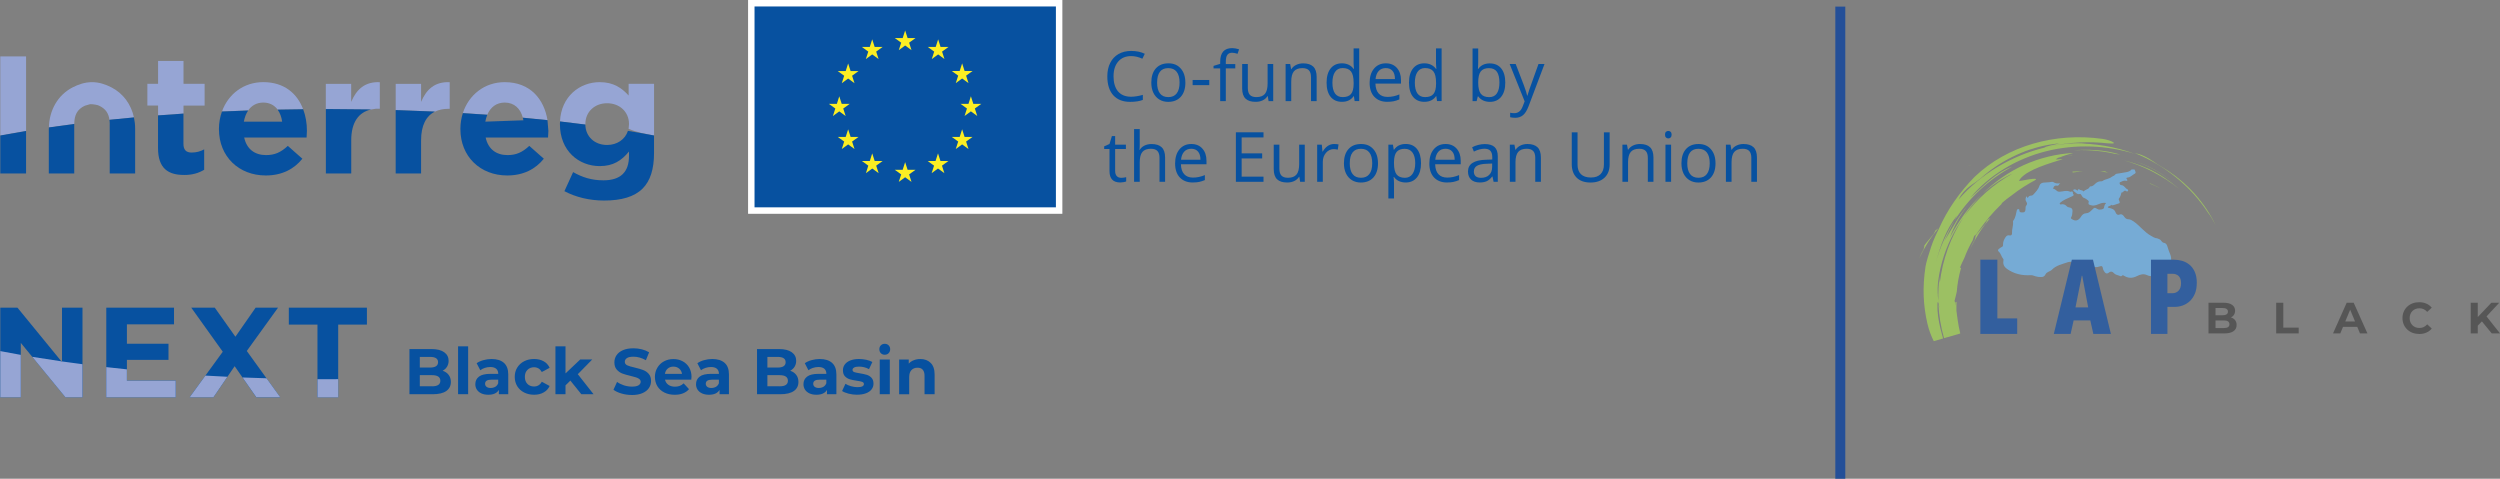 <svg viewBox="0 0 824.65 157.91" xmlns="http://www.w3.org/2000/svg" xmlns:xlink="http://www.w3.org/1999/xlink"><rect x="0" y="0" width="824.65" height="157.91" fill="#808080" stroke="none"/><clipPath id="a"><path d="m.01 101.4h121.17v29.73h-121.17z"/></clipPath><clipPath id="b"><path d="m104.72 107.07h-9.45v-5.58h25.76v5.58h-9.47v23.98h-6.84zm-20.18 23.98-7.14-10.26-7.01 10.26h-7.85l10.94-15.03-10.39-14.53h7.76l6.8 9.58 6.67-9.58h7.39l-10.3 14.28 11.03 15.29h-7.9zm-26.59-5.49v5.49h-22.89v-29.56h22.34v5.49h-15.54v6.41h13.72v5.32h-13.72v6.84h16.09zm-30.74-24.07v29.56h-5.61l-14.74-17.95v17.95h-6.76v-29.56h5.66l14.69 17.95v-17.95z"/></clipPath><clipPath id="c"><path d="m35.05 121.06h22.9v10.08h-22.9z"/></clipPath><clipPath id="d"><path d="m41.85 121.83-6.8-.74v9.95h22.9v-5.48h-16.1z"/></clipPath><clipPath id="e"><path d="m.01 115.76h7.01v15.38h-7.01z"/></clipPath><clipPath id="f"><path d="m.1 115.82v15.23h6.76v-13.99c-2.29-.4-4.54-.81-6.76-1.25h0z"/></clipPath><clipPath id="g"><path d="m10.61 117.7h16.75v13.44h-16.75z"/></clipPath><clipPath id="h"><path d="m20.45 119.22v.21l-.2-.24-9.62-1.49 10.95 13.34h5.62v-10.9c-2.29-.3-4.53-.6-6.76-.92z"/></clipPath><clipPath id="i"><path d="m104.6 125h7.01v6.14h-7.01z"/></clipPath><clipPath id="j"><path d="m108.31 125.08h-3.59s0 5.98 0 5.98h6.84v-5.99c-1.08 0-2.17.01-3.25.01z"/></clipPath><clipPath id="k"><path d="m62.39 123.79h12.65v7.35h-12.65z"/></clipPath><clipPath id="l"><path d="m67.75 123.9-5.21 7.15h7.85l4.62-6.77c-2.44-.11-4.87-.24-7.27-.39z"/></clipPath><clipPath id="m"><path d="m79.99 124.47h12.48v6.66h-12.48z"/></clipPath><clipPath id="n"><path d="m80 124.51 4.56 6.54h7.89l-4.53-6.27c-2.65-.07-5.31-.17-7.92-.27z"/></clipPath><clipPath id="o"><path d="m152.66 26.94h27.97v12.78h-27.97z"/></clipPath><clipPath id="p"><path d="m166.49 33.83c3.11 0 5.18 1.96 5.97 4.98l8.13.81c-1.12-6.88-5.65-12.52-14.1-12.52-6.76 0-11.89 4.28-13.81 10.2l8.06.54c1.05-2.48 3.02-4.01 5.75-4.01z"/></clipPath><clipPath id="q"><path d="m151.69 37.31h29.42v20.74h-29.42z"/></clipPath><clipPath id="r"><path d="m151.87 42.6c0 9.04 6.56 15.28 15.44 15.28 5.35 0 9.32-2.1 12.08-5.52l-4.8-4.24c-2.31 2.16-4.36 3.04-7.17 3.04-3.75 0-6.4-1.99-7.22-5.79h20.58c.06-.77.11-1.55.11-2.2l-.3-3.53c-2.67-.28-5.38-.55-8.13-.81l.2.85-12.57.45c.14-.82.37-1.57.65-2.27l-8.06-.54c-.52 1.62-.81 3.36-.81 5.18z"/></clipPath><clipPath id="s"><path d="m0 18.5h8.68v26.29h-8.68z"/></clipPath><clipPath id="t"><path d="m8.6 18.61h-8.5v26.1c2.75-.52 5.59-1.02 8.5-1.5v-24.59z"/></clipPath><clipPath id="u"><path d="m48.47 19.95h19.05v18.14h-19.05z"/></clipPath><clipPath id="v"><path d="m60.53 34.83h6.96v-7.18h-6.96v-7.55h-8.39v7.55h-3.53v7.17h3.53v3.25c2.77-.21 5.56-.41 8.39-.6z"/></clipPath><clipPath id="w"><path d="m73.14 26.94h26.94v9.89h-26.94z"/></clipPath><clipPath id="x"><path d="m86.84 33.83c2.06 0 3.66.86 4.74 2.32l8.41-.13c-1.94-5.15-6.23-8.93-13.15-8.93-6.54 0-11.59 4.03-13.62 9.68l8.64-.34c1.14-1.63 2.82-2.6 4.98-2.6z"/></clipPath><clipPath id="y"><path d="m107.46 26.94h17.94v9.41h-17.94z"/></clipPath><clipPath id="z"><path d="m122.41 36.12 1.56-.25h1.31v-8.76c-4.97-.21-7.72 2.42-9.44 6.51v-5.96h-8.37v8.33h.45l14.49.14z"/></clipPath><clipPath id="A"><path d="m130.47 26.94h17.89v9.89h-17.89z"/></clipPath><clipPath id="B"><path d="m147.9 35.88h.44v-8.77c-4.97-.21-7.72 2.42-9.44 6.51v-5.96h-8.37v8.67c4.36.13 8.67.3 12.94.5 1.26-.62 2.74-.94 4.43-.94z"/></clipPath><clipPath id="C"><path d="m184.49 26.94h31.35v17.85h-31.35z"/></clipPath><clipPath id="D"><path d="m193.09 41v-.11c0-4.03 3.09-6.84 7.17-6.84s7.22 2.81 7.22 6.84v.11l-.13 1.5c2.72 1.16 5.59 1.67 8.4 2.2v-17.06h-8.39v3.87c-2.26-2.48-4.97-4.41-9.54-4.41-6.57 0-12.71 4.67-13.1 12.97l8.36 1.02v-.1z"/></clipPath><clipPath id="E"><path d="m15.92 26.94h28.46v15.19h-28.46z"/></clipPath><clipPath id="F"><path d="m27.95 34.88 1.79-.52c1.21 0 2.44.25 2.99.52 2.13 1.01 3.1 2.52 3.38 4.65l8.08-.79c-.94-4.3-3.52-7.93-7.49-9.95-1.83-.92-3.95-1.69-6.34-1.69s-4.51.76-6.34 1.69c-4.95 2.52-7.75 7.53-7.89 13.24l8.37-1.15c.01-2.87.91-4.78 3.46-6z"/></clipPath><clipPath id="G"><path d="m0 43.1h8.68v14.23h-8.68z"/></clipPath><clipPath id="H"><path d="m8.6 57.22v-14.02c-2.9.48-5.73.98-8.5 1.5v12.52z"/></clipPath><clipPath id="I"><path d="m52.09 37.36h15.44v20.45h-15.44z"/></clipPath><clipPath id="J"><path d="m60.74 57.72c2.81 0 4.85-.67 6.61-1.72v-6.73c-1.22.67-2.6 1.05-4.14 1.05-1.87 0-2.7-.94-2.7-2.87v-9.98c-2.82.19-5.62.38-8.39.6v10.76c0 6.84 3.48 8.88 8.6 8.88h.01z"/></clipPath><clipPath id="K"><path d="m72.11 35.9h29.18v22.15h-29.18z"/></clipPath><clipPath id="L"><path d="m72.22 42.6c0 9.04 6.56 15.28 15.44 15.28 5.35 0 9.32-2.1 12.08-5.52l-4.8-4.24c-2.31 2.16-4.36 3.04-7.17 3.04-3.75 0-6.4-1.99-7.22-5.79h20.58c.06-.77.11-1.55.11-2.2 0-2.5-.41-4.94-1.24-7.12l-8.42.13c.77 1.05 1.28 2.4 1.49 3.96h-12.63c.25-1.43.74-2.7 1.42-3.69l-8.64.34c-.64 1.77-1 3.71-1 5.72v.1z"/></clipPath><clipPath id="M"><path d="m107.46 35.9h15.05v21.43h-15.05z"/></clipPath><clipPath id="N"><path d="m115.86 57.22v-10.93c0-5.97 2.45-9.28 6.57-10.18l-14.49-.14h-.45v21.24h8.37z"/></clipPath><clipPath id="O"><path d="m130.47 36.11h13.02v21.22h-13.02z"/></clipPath><clipPath id="P"><path d="m138.9 57.22v-10.93c0-4.92 1.66-8.04 4.56-9.48l-12.94-.5v20.9h8.39z"/></clipPath><clipPath id="Q"><path d="m184.49 39.97h31.35v26.29h-31.35z"/></clipPath><clipPath id="R"><path d="m184.7 41c0 8.77 6.23 13.79 13.13 13.79 4.47 0 7.17-1.82 9.65-4.8v1.43c0 5.29-2.7 8.06-8.44 8.06-3.92 0-6.95-.99-9.99-2.71l-2.87 6.29c3.75 1.99 8.27 3.09 13.07 3.09 5.73 0 9.99-1.22 12.74-3.97 2.48-2.48 3.75-6.34 3.75-11.64v-5.85c-2.8-.54-5.68-1.04-8.61-1.52-.91 2.82-3.59 4.65-6.88 4.65-4.05 0-7.11-2.71-7.17-6.74l-8.34-1.02c-.01.27-.04.54-.04.81v.11z"/></clipPath><clipPath id="S"><path d="m35.93 38.52h8.68v18.81h-8.68z"/></clipPath><clipPath id="T"><path d="m36.19 40.96v16.25h8.39v-14.73c0-1.29-.14-2.54-.4-3.75l-8.08.79c.06.46.1.92.1 1.42h-.01z"/></clipPath><clipPath id="U"><path d="m15.92 40.69h8.68v16.64h-8.68z"/></clipPath><clipPath id="V"><path d="m16.1 42.59v14.62h8.39v-16.32l-8.37 1.15c0 .16-.01.3-.01.45v.1z"/></clipPath><clipPath id="W"><path d="m247.82 1.07h101.54v68.4h-101.54z"/></clipPath><clipPath id="X"><path d="m246.76 0h103.67v2.13h-103.67zm101.54 2.13h2.13v66.27h-2.13zm-101.54 0h2.13v66.27h-2.13zm0 66.27h103.67v2.13h-103.67z"/></clipPath><clipPath id="Y"><path d="m313.79 20.7h7.28v6.95h-7.28z"/></clipPath><clipPath id="Z"><path d="m316.56 23.42.81-2.52.81 2.52h2.63l-2.13 1.53.79 2.47-2.1-1.53-2.1 1.53.8-2.47-2.13-1.53z"/></clipPath><clipPath id="aa"><path d="m294.93 9.78h7.28v6.95h-7.28z"/></clipPath><clipPath id="ab"><path d="m297.76 12.56.81-2.51.81 2.5h2.62l-2.12 1.53.79 2.47-2.1-1.54-2.1 1.54.8-2.47-2.13-1.53z"/></clipPath><clipPath id="ac"><path d="m273.42 31.62h6.95v6.95h-6.95z"/></clipPath><clipPath id="ad"><path d="m273.43 34.27h2.62l.79-2.51.81 2.51h2.63l-2.13 1.53.8 2.48-2.11-1.54-2.1 1.54.8-2.48z"/></clipPath><clipPath id="ae"><path d="m276.16 42.54h7.18v6.62h-7.18z"/></clipPath><clipPath id="af"><path d="m281.87 49.16-2.1-1.53-2.1 1.53.79-2.47-2.13-1.53h2.63l.81-2.51.81 2.51h2.62l-2.13 1.53z"/></clipPath><clipPath id="ag"><path d="m276.16 20.7h7.18v6.95h-7.18z"/></clipPath><clipPath id="ah"><path d="m281.07 24.98.8 2.47-2.1-1.54-2.1 1.54.79-2.47-2.13-1.54h2.63l.81-2.51.81 2.51h2.62z"/></clipPath><clipPath id="ai"><path d="m284.2 12.76h7.09v6.95h-7.09z"/></clipPath><clipPath id="aj"><path d="m286.9 15.48.81-2.51.81 2.51h2.63l-2.13 1.54.79 2.46-2.1-1.53-2.1 1.53.8-2.46-2.13-1.54z"/></clipPath><clipPath id="ak"><path d="m284.2 50.51h7.09v6.93h-7.09z"/></clipPath><clipPath id="al"><path d="m289.83 57.12-2.1-1.53-2.1 1.53.79-2.48-2.13-1.54h2.63l.79-2.51.81 2.51h2.63l-2.13 1.54z"/></clipPath><clipPath id="am"><path d="m294.93 53.46h7.28v6.54h-7.28z"/></clipPath><clipPath id="an"><path d="m300.67 60-2.1-1.53-2.1 1.53.8-2.47-2.13-1.53h2.62l.81-2.51.81 2.51h2.62l-2.12 1.53z"/></clipPath><clipPath id="ao"><path d="m305.85 50.51h7.28v6.93h-7.28z"/></clipPath><clipPath id="ap"><path d="m311.51 57.12-2.1-1.53-2.1 1.53.8-2.48-2.13-1.54h2.62l.81-2.51.81 2.51h2.63l-2.13 1.54z"/></clipPath><clipPath id="aq"><path d="m305.85 12.76h7.28v6.95h-7.28z"/></clipPath><clipPath id="ar"><path d="m310.75 17.02.79 2.46-2.08-1.53-2.1 1.53.79-2.46-2.13-1.54h2.63l.81-2.51.79 2.51h2.63z"/></clipPath><clipPath id="as"><path d="m313.79 42.54h7.28v6.62h-7.28z"/></clipPath><clipPath id="at"><path d="m319.47 49.16-2.1-1.53-2.1 1.53.8-2.47-2.13-1.53h2.62l.81-2.51.81 2.51h2.63l-2.13 1.53z"/></clipPath><clipPath id="au"><path d="m316.77 31.62h6.95v6.95h-6.95z"/></clipPath><clipPath id="av"><path d="m322.36 38.26-2.1-1.53-2.09 1.53.79-2.47-2.12-1.53h2.62l.8-2.51.8 2.51h2.63l-2.13 1.53z"/></clipPath><clipPath id="aw"><path d="m632.55 75.34h7.3v10.22h-7.3z"/></clipPath><clipPath id="ax"><path d="m613.12 51.34h90.37v49.3h-90.37z" transform="matrix(.959 -.283 .283 .959 5.4 189.35)"/></clipPath><clipPath id="ay"><path d="m619.86 49.81h94.21v97.5h-94.21z" transform="matrix(.959 -.283 .283 .959 -.63 192.72)"/></clipPath><clipPath id="az"><path d="m648.62 54.16h2.19v1.46h-2.19z"/></clipPath><clipPath id="aA"><path d="m613.12 51.34h90.37v49.3h-90.37z" transform="matrix(.959 -.283 .283 .959 5.4 189.35)"/></clipPath><clipPath id="aB"><path d="m619.86 49.81h94.21v97.5h-94.21z" transform="matrix(.959 -.283 .283 .959 -.63 192.72)"/></clipPath><path d="m703.12 55.91h.97c.22.46.62 1.12.1 1.37-.81.39-1.39 1.21-2.37 1.29-.32.03-.62.16-.24.56.37.39.05.57-.27.5-.63-.14-1.14.08-1.67.35-.21.1-.51.09-.47.43.04.31.2.65.51.65 1.01.02 1.31 1.06 2.09 1.39.2.08.3.33.15.55-.13.18-.36.2-.51.08-.77-.66-1.02.58-1.65.43-.1.78-.41 1.48-.88 2.11-.05.06.05.25.09.37.41 1.09.38.98-.72 1.32-.9.28-1.7.76-2.07-.02.66.64-.78.58-.91 1.06.12.2.28.21.44.24.96.17 1.79.47 2.16 1.53.16.46.64.91 1.13.7 1.01-.43 1.4.27 1.85.86.33.42.7.64 1.22.65.64.01 1.15.32 1.68.68 2.04 1.38 3.47 3.47 5.67 4.71.7.4 1.31.84 2.13.9.25.02.44.22.66.27.71.17.79 1.09 1.54 1.2.71.1 1.01.59 1.2 1.24.24.82.53 1.63.86 2.42.75 1.77.35 3.29-1.14 4.53-.83.69-1.83 1.09-2.68 1.76-1.09.87-2.37 1.39-3.73.73-1.23-.6-2.38-.2-3.38.31-1.58.8-2.99.72-4.41-.22-.17-.11-.29-.11-.42.02-.16.15-.37.33-.57.23-.7-.36-1.56-.34-2.14-.98-.51-.57-1.09-.74-1.76-.17-.47.4-.96.31-1.32-.19-.25-.34-.49-.68-.57-1.14-.14-.87-.39-.99-1.2-.71-1.52.53-2.53.02-2.99-1.55-.13-.45-.32-.54-.67-.25-.25.21-.51.39-.85.41-1.45.1-2.88-.06-4.32-.15-.57-.04-1.11-.06-1.65.14-1.8.63-3.73.99-5.15 2.44-.63.64-1.73.67-2.16 1.59-.28.62-.78.84-1.43.84-.62 0-1.22-.06-1.82-.24-.5-.15-.99-.41-1.55-.38-2.88.17-5.58-.4-7.95-2.13-.84-.61-1.3-1.48-1.1-2.59.04-.2.06-.49-.05-.62-.62-.74-.75-1.77-1.49-2.43-.33-.3-.33-.6.02-.87.27-.21.54-.47.86-.59.4-.15.56-.39.54-.78-.05-.93.28-1.71.79-2.47.32-.49.66-.76 1.24-.65.76.15.97-.23.93-.9-.06-1.23.5-2.41.32-3.66-.01-.1.03-.22.1-.3.76-.99.86-2.2 1.15-3.35.07-.27.21-.44.48-.46.22-.02.37.12.37.34 0 .9.66.74 1.21.74.66 0 .75-.49.82-.99.06-.42-.09-.88.23-1.24.37-.41.34-.82.05-1.24-.42-.61-.3-1.19 0-1.78.36 0 .15.49.48.46.43-.66.43-.66 1.25-.76.2-.02.37-.1.49-.24.82-.89 1.71-1.76 2.07-2.93.24-.77.72-1.01 1.39-1.09.61-.07 1.22-.09 1.84-.13.47-.03 1.09-.26 1.39-.04.73.53 1.46.46 2.29.38-.43.19-.52.89-.95.8-.72-.15-1.12.02-1.34.7-.02.06-.08.11-.17.23.56.13.95.44 1.34.78.25.22.56.3.9.28 1.17-.06 2.34-.58 3.5.03.05.03.15-.03.23-.05.94-.35.44.67.83.92.28.17-.11.45-.34.56-.8.38-1.6.75-2.41 1.1-.58.25-1.06.62-1.55 1-.15.11-.3.25-.2.47.08.18.26.19.42.15.81-.22 1.4.12 1.94.68.17.18.38.26.64.29.83.11 1.26.51 1.17 1.32-.07.64-.04 1.35-.41 1.92-.23.35-.07.45.18.62 1.15.82 2.21.58 3.03-.76.4-.65.92-1.12 1.65-1.14.88-.02 1.39-.53 1.94-1.08.88-.89.89-.88 1.96-.27.59.34 1.97.06 2.05-.47.09-.58.21-1.11.72-1.57-.76-.14-1.31-.05-1.96.18-.89.31-1.79.85-2.82.61-.6-.14-1.31-.17-.99-1.13.09-.26-.11-.46-.32-.6-.39-.28-.77-.59-1.24-.73-.26-.08-.38-.24-.55-.45-.24-.3-.47-.94-.75-.86-.96.28-1.37-.47-1.98-.85-.16-.1-.31-.25-.22-.46.1-.25.34-.21.56-.2.23.02.41.12.56.28.09.1.27.23.32.06.23-.73.56-.25.9-.13.37.14.82.11 1.07.51.43-.71 1.43-.62 1.85-1.34.09-.16.2-.38.4-.37.74.03 1.15-.5 1.62-.93.52-.46 1.1-.77 1.81-.74.19 0 .38 0 .54-.11.89-.66 2.08-.61 2.97-1.33.38-.3.96-.37 1.28-.86.07-.11.27-.18.42-.2 1.06-.14 2.11-.34 3.16-.52.74-.13 1.32-.35 1.78-.93z" fill="#76abd5"/><path d="m683.79 49.59c-.33.02-.67.04-1 .07.33-.03.67-.05 1-.07z" fill="#010101"/><path d="m666.48 50.6c.6-.26 1.21-.5 1.82-.74-.08.03-.16.06-.24.09-.52.22-1.05.43-1.58.66z" fill="#010101"/><path d="m672.64 48.39c-.6.17-1.21.35-1.8.55.6-.19 1.2-.38 1.8-.55z" fill="#010101"/><path d="m673.55 48.14c.58-.16 1.16-.3 1.74-.44-.58.13-1.16.28-1.74.44z" fill="#010101"/><path d="m653.24 110.15v-24.5h5.61v19.38h6.54v5.12z" fill="#335f9e"/><path d="m690.51 110.15-1-4.46h-5.5l-1 4.46h-5.54l5.95-24.5h6.96l5.92 24.5h-5.78zm-3.67-19.17h-.14l-2.08 10.42h4.19z" fill="#335f9e"/><path d="m724.63 93.33c0 1.36-.21 2.54-.62 3.53-.42.99-.97 1.81-1.66 2.46s-1.48 1.12-2.35 1.44c-.88.31-1.76.47-2.66.47h-2.39v8.93h-5.43v-24.5h7.61c.88 0 1.76.13 2.65.38s1.7.68 2.42 1.26c.73.59 1.31 1.38 1.76 2.37s.68 2.21.68 3.67zm-5.19.1c0-1.11-.27-1.9-.8-2.39-.53-.48-1.18-.73-1.94-.73h-1.76v6.4h1.76c.76 0 1.41-.28 1.94-.85.53-.56.8-1.38.8-2.44z" fill="#335f9e"/><path d="m730.13 72.84c-.25-.46-.49-.91-.73-1.36-.54-.86-1.02-1.74-1.59-2.55-.56-.82-1.12-1.65-1.75-2.44-.28-.38-.58-.75-.89-1.12.07.08.14.16.21.24-.97-1.19-2.01-2.35-3.12-3.47-2.76-2.76-5.96-5.23-9.43-7.25-1.27-.73-2.38-1.59-3.72-2.4-.66-.42-1.39-.79-2.2-1.15-.8-.37-1.73-.63-2.77-.86 9.87 3.98 18.55 10.97 24.21 19.7.23.26.73.97 1.21 1.79.47.83.99 1.71 1.29 2.29-.22-.49-.47-.96-.72-1.42z" fill="#9cc063"/><path d="m691.17 49.51c-2.48-.18-4.97-.1-7.39.07.92-.05 1.84-.06 2.75-.08 1.25.03 2.49.04 3.72.15 1.23.07 2.45.25 3.66.39 1.2.21 2.4.39 3.58.67.64.09 1.27.17 1.9.29-2.6-.82-5.4-1.31-8.22-1.5z" fill="#9cc063"/><path d="m716.71 59.99c-1.77-1.44-3.76-2.74-5.86-3.92-2.1-1.19-4.35-2.17-6.65-2.96 2.32.84 4.56 1.84 6.65 3.02 2.09 1.17 4.07 2.44 5.86 3.86z" fill="#9cc063"/><path d="m654.88 73.82c-.57.72-1.18 1.35-1.68 2-.27.32-.53.63-.78.94-.25.32-.49.63-.73.95-.07.29-.08.9-.34 1.44-.29.53-.6 1.05-.84 1.58-.25.53-.49 1.06-.71 1.59.92-1.93 1.95-3.77 3.06-5.52 1.12-1.75 2.37-3.38 3.68-4.93-.33.23-.63.45-.94.64-.22.55-.6 1.03-.7 1.31z" fill="#9cc063"/><path d="m699.73 52.67c1.76.44 3.48 1.03 5.18 1.65.83.35 1.68.66 2.5 1.04.81.39 1.64.73 2.43 1.16 3.2 1.63 6.21 3.57 8.98 5.81-2.89-2.51-6.26-4.8-9.98-6.59-2.93-1.32-5.99-2.34-9.11-3.06z" fill="#9cc063"/><path d="m683.59 56.6c.03.09.23.18.02.31 1.17-.18 2.35-.26 3.54-.35-1.19 0-2.39-.05-3.56.04z" fill="#9cc063"/><path d="m692.78 56.6c.87.09 1.74.18 2.61.33-.41-.12-.76-.25-1.03-.41-.54.05-1.06.08-1.59.08z" fill="#9cc063"/><path d="m709.64 60.65c-.13-.08-.4-.14-.74-.2.68.26 1.33.58 2.01.86.67.29 1.31.64 1.96.95-.51-.27-1.04-.55-1.57-.83-.55-.26-1.1-.51-1.67-.78z" fill="#9cc063"/><path d="m683.54 51.24c-.21.02-.41.04-.62.06l-1.07.13-1.03.19c-.5.1-.99.19-1.45.31 1.29-.56 3.08-1.06 4.52-1.47-5.59.29-11.14 1.67-16.28 3.97-5.12 2.34-9.8 5.61-13.74 9.57 3.1-2.83 6.53-5.22 10.12-6.81-6.35 3.48-11.94 8.42-16.26 14.39-2.13 3.3-3.9 6.81-5.22 10.47-1.3 3.67-2.22 7.45-2.66 11.3-.1-.67-.08-1.43-.05-2.25-.36 2.71-.49 5.44-.41 8.16l-.16-1.43c-.04-.48-.05-.96-.07-1.45-.05-.97 0-1.95.08-2.93.26-2.18.63-4.35 1.21-6.45.1-.41.18-.83.3-1.23-.05.2-.1.42-.14.62 1.51-5.36 3.94-10.38 7.12-14.81 1.77-2.71 3.83-5.26 6.13-7.58-4.38 4.05-7.96 9.1-10.68 14.38.64-1.88 1.55-3.77 2.57-5.66 1.07-1.86 2.28-3.71 3.69-5.43-1.87 2.19-3.54 4.58-4.98 7.1-1.19 1.87-2.26 3.82-3.1 5.14 1.19-2.6 2.27-4.73 3.31-6.74-2.63 4.17-4.74 8.77-6.08 13.69.72-2.68 1.56-5.43 2.69-8.08 1.12-2.65 2.55-5.18 4.29-7.36-.28.59-.61 1.15-.89 1.75 4.79-7.52 11.38-13.66 19.04-17.8-.56.2-1.16.41-1.74.71s-1.18.63-1.8.98c-.59.38-1.2.79-1.81 1.21-.61.43-1.19.91-1.79 1.37-2.36 1.92-4.55 4.11-6.6 5.89 1.54-1.82 3.25-3.56 5.13-5.14.91-.82 1.91-1.54 2.9-2.29 1.02-.7 2.03-1.42 3.11-2.06 1.05-.68 2.17-1.24 3.27-1.84 1.13-.54 2.26-1.1 3.43-1.57 1.15-.51 2.35-.9 3.53-1.33 1.21-.36 2.4-.76 3.63-1.04 2.44-.63 4.92-1.04 7.41-1.3 2.49-.28 4.99-.32 7.45-.25 4.94.17 9.77 1.02 14.3 2.41-6.29-2.36-13.1-3.48-20.07-3.43.66 0 1.36-.01 2.09-.05.73-.03 1.48-.02 2.22-.04-2.39-.1-4.71.04-7.04.24-.58.08-1.16.15-1.75.23l-.88.12c-.29.05-.59.11-.88.16-.59.11-1.18.22-1.78.34-.59.15-1.19.29-1.79.44 0-.01.03-.03.05-.04-2.7.7-5.38 1.54-7.96 2.62s-5.1 2.34-7.51 3.78c-2.4 1.44-4.68 3.09-6.83 4.87-2.16 1.78-4.14 3.74-5.95 5.83.25-.5.51-.96.79-1.38.29-.41.59-.79.89-1.14.6-.71 1.26-1.26 1.9-1.77s1.3-.94 1.93-1.38 1.23-.89 1.83-1.38c3.15-2.81 6.72-5.22 10.47-7.05 2.27-1.12 4.59-2.05 6.9-2.8-.84.28-1.67.59-2.5.91.45-.16.89-.31 1.33-.47 1.03-.37 2.07-.65 3.11-.93 1.03-.29 2.1-.46 3.18-.68.54-.09 1.1-.16 1.66-.24s1.13-.17 1.72-.2c-.68.21-1.76.46-2.77.66-1 .22-1.9.5-2.21.76 6.13-1.57 12.5-2.08 18.72-1.64 3.75.37 4.61.35 4.18-.06-.21-.2-.77-.45-1.46-.68s-1.53-.45-2.31-.54c-7.79-1.07-15.55-.51-22.76 1.59-7.21 2.09-13.94 5.79-19.35 10.98-4.92 5.02-9 10.84-11.8 17.21-.43.88-.93 1.84-1.35 2.86-.21.51-.44 1.02-.64 1.53-.19.52-.37 1.04-.55 1.55-.7 2.03-1.64 5.24-1.82 6.37-1.05 6.92-.77 12.93.65 18.98.49 2.08 1.2 3.92 2.07 5.67l3.07-.89c-.32-1.12-.63-2.23-.89-3.33-.62-2.66-1.06-5.3-.97-7.85.01-1.19.17-.89.31-.28-.02-.32-.02-.64-.03-.97.08.83.25 1.65.4 2.46-.09-.29-.24-1-.37-1.5.18 3.86.82 7.69 1.87 11.37l5.35-1.54c-.36-1.45-.65-2.98-.85-4.44-.08-.65-.2-1.27-.26-1.88-.05-.44-.1-.86-.16-1.27-.03-.49 0-.97 0-1.45.02-.48 0-.96.04-1.45-.12.15-.27.19-.42.23.1.32.13.7.14 1.07-.11-.62-.24-1.18-.37-1.64.14-.45.27-.91.37-1.4.13-.49.25-1 .35-1.53.21-2.63.68-5.24 1.4-7.8-.05-.24-.24-.09-.35-.1.1-.28.2-.56.32-.83l.37-.82c.24-.54.49-1.09.77-1.61.74-1.99 1.66-3.93 2.74-5.79.18-.48.33-.98.49-1.47.28-.17.57-.42.86-.74.43-.68.93-1.32 1.39-1.98.34-.43.74-.95 1.17-1.55.47-.58.96-1.23 1.53-1.91 1.14-1.36 2.52-2.84 4.01-4.28.16-.28.29-.52.42-.59.89-.79 1.82-1.48 2.72-2.13 3.01-2.39 6.14-4.23 7.94-5.17 1.04-.65-.29-.56-1.9-.33-.8.14-1.66.3-2.3.41-.64.12-1.07.16-1.01 0 .21-.36.47-.7.78-1.03.32-.32.69-.62 1.1-.93s.86-.61 1.37-.88 1.04-.57 1.63-.84c2.34-1.09 5.3-2.09 8.83-3.15.98-.24.62-.24-.02-.22-.63.05-1.52.15-1.59.03.26-.2.61-.39 1.01-.58 1.44-.32 2.89-.58 4.35-.78z" fill="#9cc063"/><path d="m728.49 109.98v-10.12h4.95c1.27 0 2.23.24 2.87.72s.96 1.12.96 1.91c0 .53-.13.99-.39 1.38s-.62.69-1.07.9-.97.32-1.56.32l.27-.59c.64 0 1.2.1 1.69.31s.87.51 1.15.92.41.9.41 1.49c0 .87-.34 1.55-1.03 2.03-.68.49-1.69.73-3.02.73h-5.24zm2.33-1.77h2.73c.61 0 1.07-.1 1.38-.3s.47-.51.47-.95-.16-.74-.47-.95-.77-.31-1.38-.31h-2.91v-1.71h2.5c.57 0 1.01-.1 1.31-.3s.46-.5.46-.9-.15-.69-.46-.89c-.3-.2-.74-.3-1.31-.3h-2.33v6.59z" fill="#565656"/><path d="m750.83 109.98v-10.12h2.34v8.21h5.08v1.91z" fill="#565656"/><path d="m769.57 109.98 4.51-10.12h2.31l4.53 10.12h-2.46l-3.7-8.94h.93l-3.72 8.94zm2.26-2.17.62-1.78h5.21l.64 1.78h-6.46z" fill="#565656"/><path d="m797.96 110.15c-.78 0-1.51-.13-2.18-.38-.67-.26-1.25-.62-1.74-1.09s-.88-1.03-1.15-1.66-.41-1.33-.41-2.1.14-1.46.41-2.1.66-1.19 1.16-1.66 1.08-.84 1.74-1.09c.67-.26 1.39-.38 2.18-.38.88 0 1.67.15 2.38.46.71.3 1.3.75 1.79 1.34l-1.5 1.39c-.35-.39-.73-.69-1.16-.89-.42-.2-.89-.3-1.39-.3-.47 0-.91.08-1.3.23-.4.15-.74.38-1.03.67s-.51.63-.67 1.03-.24.83-.24 1.32.08.92.24 1.32.38.74.67 1.03.63.51 1.03.67c.39.15.83.23 1.3.23.5 0 .96-.1 1.39-.3.42-.2.81-.5 1.16-.9l1.5 1.39c-.48.59-1.08 1.04-1.79 1.34-.71.31-1.51.46-2.39.46z" fill="#565656"/><path d="m814.99 109.98v-10.12h2.33v10.12zm2.1-2.32-.13-2.7 4.84-5.1h2.6l-4.37 4.7-1.3 1.39-1.65 1.72zm4.83 2.32-3.6-4.41 1.53-1.66 4.8 6.07z" fill="#565656"/><g clip-path="url(#a)"><g clip-path="url(#b)"><path d="m-6.99 94.39h135.18v43.75h-135.18z" fill="#0751a0"/></g></g><g clip-path="url(#c)"><g clip-path="url(#d)"><path d="m-6.99 94.39h135.18v43.75h-135.18z" fill="#96a5d4"/></g></g><g clip-path="url(#e)"><g clip-path="url(#f)"><path d="m-6.99 94.39h135.18v43.75h-135.18z" fill="#96a5d4"/></g></g><g clip-path="url(#g)"><g clip-path="url(#h)"><path d="m-6.99 94.39h135.18v43.75h-135.18z" fill="#96a5d4"/></g></g><g clip-path="url(#i)"><g clip-path="url(#j)"><path d="m-6.99 94.39h135.18v43.75h-135.18z" fill="#96a5d4"/></g></g><g clip-path="url(#k)"><g clip-path="url(#l)"><path d="m-6.99 94.39h135.18v43.75h-135.18z" fill="#96a5d4"/></g></g><g clip-path="url(#m)"><g clip-path="url(#n)"><path d="m-6.99 94.39h135.18v43.75h-135.18z" fill="#96a5d4"/></g></g><g clip-path="url(#o)"><g clip-path="url(#p)"><path d="m-6.99 11.51h229.83v61.74h-229.83z" fill="#96a5d4"/></g></g><g clip-path="url(#q)"><g clip-path="url(#r)"><path d="m-6.99 11.51h229.83v61.74h-229.83z" fill="#0751a0"/></g></g><g clip-path="url(#s)"><g clip-path="url(#t)"><path d="m-6.99 11.51h229.83v61.74h-229.83z" fill="#96a5d4"/></g></g><g clip-path="url(#u)"><g clip-path="url(#v)"><path d="m-6.99 11.51h229.83v61.74h-229.83z" fill="#96a5d4"/></g></g><g clip-path="url(#w)"><g clip-path="url(#x)"><path d="m-6.99 11.51h229.83v61.74h-229.83z" fill="#96a5d4"/></g></g><g clip-path="url(#y)"><g clip-path="url(#z)"><path d="m-6.99 11.51h229.83v61.74h-229.83z" fill="#96a5d4"/></g></g><g clip-path="url(#A)"><g clip-path="url(#B)"><path d="m-6.99 11.51h229.83v61.74h-229.83z" fill="#96a5d4"/></g></g><g clip-path="url(#C)"><g clip-path="url(#D)"><path d="m-6.99 11.51h229.83v61.74h-229.83z" fill="#96a5d4"/></g></g><g clip-path="url(#E)"><g clip-path="url(#F)"><path d="m-6.99 11.51h229.83v61.74h-229.83z" fill="#96a5d4"/></g></g><g clip-path="url(#G)"><g clip-path="url(#H)"><path d="m-6.99 11.51h229.83v61.74h-229.83z" fill="#0751a0"/></g></g><g clip-path="url(#I)"><g clip-path="url(#J)"><path d="m-6.99 11.51h229.83v61.74h-229.83z" fill="#0751a0"/></g></g><g clip-path="url(#K)"><g clip-path="url(#L)"><path d="m-6.99 11.51h229.83v61.74h-229.83z" fill="#0751a0"/></g></g><g clip-path="url(#M)"><g clip-path="url(#N)"><path d="m-6.99 11.51h229.83v61.74h-229.83z" fill="#0751a0"/></g></g><g clip-path="url(#O)"><g clip-path="url(#P)"><path d="m-6.99 11.51h229.83v61.74h-229.83z" fill="#0751a0"/></g></g><g clip-path="url(#Q)"><g clip-path="url(#R)"><path d="m-6.99 11.51h229.83v61.74h-229.83z" fill="#0751a0"/></g></g><g clip-path="url(#S)"><g clip-path="url(#T)"><path d="m-6.99 11.51h229.83v61.74h-229.83z" fill="#0751a0"/></g></g><g clip-path="url(#U)"><g clip-path="url(#V)"><path d="m-6.99 11.51h229.83v61.74h-229.83z" fill="#0751a0"/></g></g><g clip-path="url(#W)"><path d="m239.66-7.09h117.81v84.72h-117.81z" fill="#0751a0"/></g><g clip-path="url(#X)"><path d="m239.66-7.09h117.81v84.72h-117.81z" fill="#fff"/></g><g clip-path="url(#Y)"><g clip-path="url(#Z)"><path d="m239.66-7.09h117.81v84.72h-117.81z" fill="#fcee23"/></g></g><g clip-path="url(#aa)"><g clip-path="url(#ab)"><path d="m239.66-7.09h117.81v84.72h-117.81z" fill="#fcee23"/></g></g><g clip-path="url(#ac)"><g clip-path="url(#ad)"><path d="m239.66-7.09h117.81v84.72h-117.81z" fill="#fcee23"/></g></g><g clip-path="url(#ae)"><g clip-path="url(#af)"><path d="m239.66-7.09h117.81v84.72h-117.81z" fill="#fcee23"/></g></g><g clip-path="url(#ag)"><g clip-path="url(#ah)"><path d="m239.66-7.09h117.81v84.72h-117.81z" fill="#fcee23"/></g></g><g clip-path="url(#ai)"><g clip-path="url(#aj)"><path d="m239.66-7.09h117.81v84.72h-117.81z" fill="#fcee23"/></g></g><g clip-path="url(#ak)"><g clip-path="url(#al)"><path d="m239.66-7.09h117.81v84.72h-117.81z" fill="#fcee23"/></g></g><g clip-path="url(#am)"><g clip-path="url(#an)"><path d="m239.66-7.09h117.81v84.72h-117.81z" fill="#fcee23"/></g></g><g clip-path="url(#ao)"><g clip-path="url(#ap)"><path d="m239.66-7.09h117.81v84.72h-117.81z" fill="#fcee23"/></g></g><g clip-path="url(#aq)"><g clip-path="url(#ar)"><path d="m239.66-7.09h117.81v84.72h-117.81z" fill="#fcee23"/></g></g><g clip-path="url(#as)"><g clip-path="url(#at)"><path d="m239.66-7.09h117.81v84.72h-117.81z" fill="#fcee23"/></g></g><g clip-path="url(#au)"><g clip-path="url(#av)"><path d="m239.66-7.09h117.81v84.72h-117.81z" fill="#fcee23"/></g></g><path d="m607.04 157.91v-155.73" fill="none" stroke="#244f98" stroke-width="3.29"/><g fill="#0751a0"><path d="m373.12 18.5c-1.8 0-3.22.6-4.26 1.79-1.04 1.2-1.55 2.83-1.55 4.91s.5 3.79 1.49 4.96c1 1.16 2.43 1.75 4.29 1.75 1.13 0 2.43-.21 3.89-.62v1.67c-1.13.43-2.52.64-4.19.64-2.4 0-4.26-.73-5.57-2.19s-1.96-3.54-1.96-6.23c0-1.68.31-3.15.95-4.42.63-1.27 1.54-2.25 2.73-2.93s2.58-1.03 4.2-1.03c1.71 0 3.21.31 4.48.94l-.8 1.63c-1.24-.58-2.48-.87-3.71-.87z"/><path d="m391.01 27.24c0 1.99-.5 3.55-1.51 4.68-1 1.12-2.39 1.68-4.17 1.68-1.1 0-2.07-.26-2.92-.78-.84-.52-1.5-1.26-1.96-2.21-.46-.96-.68-2.08-.68-3.37 0-2 .5-3.55 1.49-4.67 1-1.12 2.38-1.68 4.15-1.68s3.07.57 4.07 1.71c1.01 1.14 1.52 2.69 1.52 4.63zm-9.33 0c0 1.56.31 2.75.94 3.57.62.82 1.54 1.22 2.76 1.22s2.14-.41 2.76-1.22c.63-.81.95-2 .95-3.57s-.32-2.74-.95-3.55c-.62-.81-1.55-1.22-2.78-1.22s-2.13.4-2.75 1.2-.92 1.99-.92 3.57z"/><path d="m393.4 28.08v-1.7h5.49v1.7z"/><path d="m407.47 22.56h-3.12v10.81h-1.86v-10.81h-2.19v-.83l2.19-.67v-.68c0-3 1.32-4.51 3.95-4.51.64 0 1.41.13 2.28.39l-.49 1.48c-.72-.23-1.32-.34-1.83-.34-.7 0-1.22.23-1.55.7-.34.46-.5 1.22-.5 2.25v.79h3.12v1.44z"/><path d="m411.61 21.12v7.94c0 1 .22 1.74.67 2.24.46.49 1.17.73 2.15.73 1.28 0 2.21-.35 2.81-1.05.59-.7.89-1.84.89-3.42v-6.44h1.85v12.24h-1.53l-.26-1.64h-.1c-.38.6-.91 1.07-1.59 1.39-.67.32-1.44.48-2.31.48-1.49 0-2.61-.35-3.34-1.06-.74-.71-1.11-1.84-1.11-3.4v-8.01z"/><path d="m432.45 33.37v-7.92c0-1-.23-1.74-.68-2.24-.46-.49-1.17-.74-2.13-.74-1.29 0-2.23.35-2.82 1.05-.59.69-.89 1.83-.89 3.42v6.42h-1.86v-12.24h1.51l.31 1.68h.09c.38-.6.91-1.07 1.6-1.4.68-.33 1.44-.5 2.28-.5 1.47 0 2.58.36 3.33 1.07.74.71 1.12 1.85 1.12 3.41v7.99h-1.85z"/><path d="m446.61 31.72h-.1c-.86 1.25-2.14 1.87-3.85 1.87-1.6 0-2.84-.55-3.73-1.64s-1.34-2.65-1.34-4.68.45-3.58 1.34-4.7c.9-1.12 2.14-1.68 3.73-1.68s2.93.6 3.82 1.81h.15l-.08-.88-.05-.87v-4.98h1.85v17.38h-1.51l-.24-1.64zm-3.71.31c1.26 0 2.18-.34 2.75-1.03s.86-1.8.86-3.33v-.4c0-1.73-.29-2.97-.87-3.71s-1.5-1.11-2.76-1.11c-1.09 0-1.92.42-2.5 1.27-.58.84-.87 2.04-.87 3.57s.29 2.75.86 3.55c.58.79 1.42 1.19 2.53 1.19z"/><path d="m457.63 33.59c-1.81 0-3.24-.55-4.29-1.65-1.04-1.1-1.56-2.64-1.56-4.6s.48-3.54 1.45-4.7 2.28-1.75 3.91-1.75c1.53 0 2.75.51 3.64 1.52.9 1.01 1.35 2.34 1.35 3.99v1.18h-8.43c.04 1.44.4 2.53 1.08 3.27.69.75 1.66 1.12 2.91 1.12 1.32 0 2.63-.28 3.91-.83v1.65c-.66.28-1.28.48-1.86.6-.59.13-1.29.19-2.11.19zm-.5-11.13c-.99 0-1.78.32-2.36.96s-.92 1.53-1.03 2.66h6.4c0-1.17-.26-2.07-.79-2.68-.52-.62-1.26-.94-2.23-.94z"/><path d="m473.79 31.72h-.1c-.86 1.25-2.14 1.87-3.85 1.87-1.6 0-2.84-.55-3.73-1.64s-1.34-2.65-1.34-4.68.45-3.58 1.34-4.7c.9-1.12 2.14-1.68 3.73-1.68s2.93.6 3.82 1.81h.15l-.08-.88-.05-.87v-4.98h1.85v17.38h-1.51l-.24-1.64zm-3.7.31c1.26 0 2.18-.34 2.75-1.03s.86-1.8.86-3.33v-.4c0-1.73-.29-2.97-.87-3.71s-1.5-1.11-2.76-1.11c-1.09 0-1.92.42-2.5 1.27-.58.84-.87 2.04-.87 3.57s.29 2.75.86 3.55c.58.79 1.42 1.19 2.53 1.19z"/><path d="m491.45 20.92c1.6 0 2.85.55 3.74 1.65s1.34 2.65 1.34 4.67-.45 3.57-1.35 4.69c-.9 1.11-2.14 1.67-3.73 1.67-.8 0-1.53-.15-2.19-.45s-1.21-.75-1.65-1.36h-.14l-.39 1.57h-1.34v-17.37h1.86v4.22c0 .94-.03 1.79-.09 2.54h.09c.86-1.22 2.14-1.84 3.85-1.84zm-.28 1.55c-1.26 0-2.18.37-2.74 1.1-.56.72-.83 1.95-.83 3.67s.29 2.95.86 3.69c.58.74 1.5 1.11 2.76 1.11 1.14 0 1.99-.41 2.54-1.24.56-.83.84-2.02.84-3.57s-.28-2.79-.84-3.57-1.42-1.18-2.59-1.18z"/><path d="m497.98 21.12h1.99l2.68 6.98c.59 1.59.96 2.74 1.1 3.45h.09c.1-.38.3-1.03.6-1.94.31-.92 1.32-3.75 3.04-8.49h1.99l-5.26 13.94c-.52 1.38-1.13 2.35-1.83 2.93-.69.58-1.55.87-2.56.87-.57 0-1.13-.07-1.68-.19v-1.48c.41.09.87.14 1.37.14 1.27 0 2.18-.72 2.73-2.15l.68-1.75z"/><path d="m369.8 58.66c.33 0 .64-.02.95-.07.3-.05.55-.09.73-.15v1.41c-.21.1-.51.18-.9.24-.39.07-.74.1-1.05.1-2.37 0-3.55-1.25-3.55-3.74v-7.29h-1.76v-.89l1.76-.78.79-2.61h1.07v2.84h3.55v1.44h-3.55v7.21c0 .74.17 1.31.52 1.7s.83.58 1.44.58z"/><path d="m382.47 59.97v-7.92c0-1-.23-1.74-.68-2.24-.46-.49-1.17-.74-2.13-.74-1.3 0-2.24.35-2.83 1.06-.59.7-.88 1.85-.88 3.43v6.4h-1.86v-17.38h1.86v5.26c0 .63-.03 1.16-.09 1.57h.11c.37-.59.88-1.06 1.55-1.39.68-.34 1.45-.51 2.32-.51 1.49 0 2.61.36 3.35 1.07.75.71 1.13 1.84 1.13 3.39v7.99h-1.85z"/><path d="m393.47 60.2c-1.81 0-3.24-.55-4.29-1.65-1.04-1.1-1.56-2.64-1.56-4.6s.48-3.54 1.45-4.7 2.28-1.75 3.91-1.75c1.53 0 2.75.51 3.64 1.52.9 1.01 1.35 2.34 1.35 3.99v1.18h-8.43c.04 1.44.4 2.53 1.08 3.27.69.75 1.66 1.12 2.91 1.12 1.32 0 2.63-.28 3.91-.83v1.65c-.66.28-1.28.48-1.86.6-.59.13-1.29.19-2.11.19zm-.5-11.13c-.99 0-1.78.32-2.36.96s-.92 1.53-1.03 2.66h6.4c0-1.17-.26-2.07-.79-2.68-.52-.62-1.26-.94-2.23-.94z"/><path d="m416.78 59.97h-9.11v-16.33h9.11v1.69h-7.21v5.26h6.77v1.67h-6.77v6.01h7.21z"/><path d="m422.02 47.73v7.94c0 1 .22 1.74.67 2.24.46.49 1.17.73 2.15.73 1.28 0 2.21-.35 2.81-1.05.59-.7.89-1.84.89-3.42v-6.44h1.85v12.24h-1.53l-.26-1.64h-.1c-.38.6-.91 1.07-1.59 1.39-.67.32-1.44.48-2.31.48-1.49 0-2.61-.35-3.34-1.06-.74-.71-1.11-1.84-1.11-3.4v-8.01z"/><path d="m440.07 47.5c.54 0 1.03.05 1.46.14l-.25 1.72c-.51-.11-.96-.17-1.35-.17-.99 0-1.84.41-2.54 1.21-.7.81-1.05 1.81-1.05 3v6.57h-1.86v-12.24h1.53l.22 2.27h.09c.46-.8 1-1.41 1.64-1.85s1.34-.65 2.11-.65z"/><path d="m454.55 53.85c0 1.99-.5 3.55-1.51 4.68-1 1.12-2.39 1.68-4.17 1.68-1.1 0-2.07-.26-2.92-.78-.84-.52-1.5-1.26-1.96-2.21-.46-.96-.68-2.08-.68-3.37 0-2 .5-3.55 1.49-4.67 1-1.12 2.38-1.68 4.15-1.68s3.07.57 4.07 1.71c1.01 1.14 1.52 2.69 1.52 4.63zm-9.32 0c0 1.56.31 2.75.94 3.57.62.82 1.54 1.22 2.76 1.22s2.14-.41 2.76-1.22c.63-.81.95-2 .95-3.57s-.32-2.74-.95-3.55c-.62-.81-1.55-1.22-2.78-1.22s-2.13.4-2.75 1.2-.92 1.99-.92 3.57z"/><path d="m463.67 60.2c-.8 0-1.53-.15-2.19-.45s-1.21-.75-1.65-1.36h-.14c.09.72.14 1.39.14 2.03v5.04h-1.86v-17.74h1.51l.26 1.68h.09c.47-.67 1.02-1.15 1.65-1.45.64-.3 1.37-.46 2.19-.46 1.62 0 2.87.56 3.75 1.67s1.32 2.67 1.32 4.68-.45 3.57-1.35 4.69c-.9 1.11-2.14 1.67-3.73 1.67zm-.27-11.12c-1.25 0-2.15.35-2.72 1.05-.56.69-.84 1.79-.86 3.3v.42c0 1.72.29 2.95.86 3.69.58.74 1.5 1.11 2.76 1.11 1.06 0 1.89-.43 2.49-1.28.6-.86.9-2.04.9-3.54s-.3-2.7-.9-3.51c-.6-.82-1.45-1.23-2.53-1.23z"/><path d="m477.33 60.2c-1.81 0-3.24-.55-4.29-1.65-1.04-1.1-1.56-2.64-1.56-4.6s.48-3.54 1.45-4.7 2.28-1.75 3.91-1.75c1.53 0 2.75.51 3.64 1.52.9 1.01 1.35 2.34 1.35 3.99v1.18h-8.43c.04 1.44.4 2.53 1.08 3.27.69.75 1.66 1.12 2.91 1.12 1.32 0 2.63-.28 3.91-.83v1.65c-.66.28-1.28.48-1.86.6-.59.13-1.29.19-2.11.19zm-.5-11.13c-.99 0-1.78.32-2.36.96s-.92 1.53-1.03 2.66h6.4c0-1.17-.26-2.07-.79-2.68-.52-.62-1.26-.94-2.23-.94z"/><path d="m492.68 59.97-.37-1.75h-.09c-.61.77-1.22 1.29-1.83 1.56s-1.37.41-2.27.41c-1.22 0-2.17-.31-2.86-.94-.68-.63-1.03-1.52-1.03-2.68 0-2.47 1.98-3.77 5.93-3.88l2.08-.07v-.76c0-.96-.21-1.67-.63-2.12-.41-.46-1.07-.68-1.97-.68-1.02 0-2.18.31-3.47.94l-.57-1.43c.61-.33 1.27-.58 1.99-.76.72-.19 1.44-.29 2.17-.29 1.46 0 2.54.33 3.24.98.71.65 1.06 1.69 1.06 3.12v8.35zm-4.19-1.31c1.16 0 2.06-.31 2.72-.95.66-.63.99-1.52.99-2.66v-1.11l-1.85.08c-1.48.05-2.54.29-3.2.7s-.98 1.03-.98 1.88c0 .67.2 1.18.6 1.53.41.35.98.52 1.71.52z"/><path d="m506.42 59.97v-7.92c0-1-.23-1.74-.68-2.24-.46-.49-1.17-.74-2.13-.74-1.29 0-2.23.35-2.82 1.05-.59.69-.89 1.83-.89 3.42v6.42h-1.86v-12.24h1.51l.31 1.68h.09c.38-.6.91-1.07 1.6-1.4.68-.33 1.44-.5 2.28-.5 1.47 0 2.58.36 3.33 1.07.74.71 1.12 1.85 1.12 3.41v7.99h-1.85z"/><path d="m530.96 43.65v10.57c0 1.87-.56 3.33-1.69 4.39-1.13 1.07-2.68 1.6-4.64 1.6s-3.49-.54-4.56-1.61-1.61-2.55-1.61-4.43v-10.52h1.91v10.66c0 1.36.37 2.41 1.11 3.14s1.84 1.1 3.29 1.1 2.44-.37 3.18-1.1c.74-.74 1.12-1.79 1.12-3.16v-10.64h1.91z"/><path d="m543.55 59.97v-7.92c0-1-.23-1.74-.68-2.24-.46-.49-1.17-.74-2.13-.74-1.29 0-2.23.35-2.82 1.05-.59.69-.89 1.83-.89 3.42v6.42h-1.86v-12.24h1.51l.31 1.68h.09c.38-.6.91-1.07 1.6-1.4.68-.33 1.44-.5 2.28-.5 1.47 0 2.58.36 3.33 1.07.74.71 1.12 1.85 1.12 3.41v7.99h-1.85z"/><path d="m551.23 59.97h-1.86v-12.24h1.86zm-2.01-15.56c0-.43.1-.73.31-.92.21-.2.47-.3.79-.3.3 0 .55.1.76.3s.32.51.32.92-.11.73-.32.94-.47.31-.76.31c-.32 0-.58-.1-.79-.31s-.31-.52-.31-.94z"/><path d="m565.88 53.85c0 1.99-.5 3.55-1.51 4.68-1 1.12-2.39 1.68-4.17 1.68-1.1 0-2.07-.26-2.92-.78-.84-.52-1.5-1.26-1.96-2.21-.46-.96-.68-2.08-.68-3.37 0-2 .5-3.55 1.49-4.67 1-1.12 2.38-1.68 4.15-1.68s3.07.57 4.07 1.71c1.01 1.14 1.52 2.69 1.52 4.63zm-9.32 0c0 1.56.31 2.75.94 3.57.62.82 1.54 1.22 2.76 1.22s2.14-.41 2.76-1.22c.63-.81.95-2 .95-3.57s-.32-2.74-.95-3.55c-.62-.81-1.55-1.22-2.78-1.22s-2.13.4-2.75 1.2-.92 1.99-.92 3.57z"/><path d="m577.69 59.97v-7.92c0-1-.23-1.74-.68-2.24-.46-.49-1.17-.74-2.13-.74-1.29 0-2.23.35-2.82 1.05-.59.69-.89 1.83-.89 3.42v6.42h-1.86v-12.24h1.51l.31 1.68h.09c.38-.6.91-1.07 1.6-1.4.68-.33 1.44-.5 2.28-.5 1.47 0 2.58.36 3.33 1.07.74.71 1.12 1.85 1.12 3.41v7.99h-1.85z"/><path d="m145.99 122.29c.85.27 1.52.73 2 1.36s.73 1.41.73 2.33c0 1.3-.51 2.31-1.53 3.01-1.01.7-2.49 1.05-4.43 1.05h-7.7v-14.9h7.28c1.81 0 3.2.35 4.18 1.05.97.69 1.46 1.64 1.46 2.83 0 .72-.18 1.37-.52 1.94-.35.56-.84 1.01-1.46 1.34zm-7.51-4.56v3.51h3.42c.85 0 1.5-.15 1.94-.45s.66-.74.66-1.32-.22-1.02-.66-1.31-1.09-.43-1.94-.43zm4.03 9.7c.9 0 1.59-.15 2.04-.45.46-.3.7-.76.7-1.38 0-1.23-.91-1.85-2.74-1.85h-4.03v3.67h4.03z"/><path d="m151.1 114.24h3.32v15.79h-3.32z"/><path d="m162.13 118.42c1.77 0 3.13.42 4.09 1.27.95.84 1.43 2.12 1.43 3.81v6.54h-3.1v-1.43c-.62 1.07-1.79 1.6-3.49 1.6-.88 0-1.65-.15-2.29-.45s-1.13-.71-1.47-1.23-.51-1.12-.51-1.79c0-1.06.4-1.9 1.2-2.51s2.05-.91 3.72-.91h2.64c0-.72-.22-1.28-.66-1.67s-1.1-.59-1.97-.59c-.61 0-1.21.1-1.8.29s-1.08.45-1.49.78l-1.2-2.32c.62-.44 1.37-.78 2.25-1.02.87-.24 1.77-.37 2.69-.37zm-.25 9.55c.56 0 1.06-.13 1.51-.39.44-.27.75-.65.94-1.16v-1.18h-2.27c-1.37 0-2.05.45-2.05 1.35 0 .43.17.76.5 1.02.33.25.79.37 1.38.37z"/><path d="m176.17 130.21c-1.22 0-2.31-.25-3.29-.75s-1.73-1.2-2.28-2.09c-.54-.9-.81-1.92-.81-3.06s.27-2.15.81-3.04c.55-.9 1.31-1.6 2.28-2.1s2.07-.75 3.29-.75 2.26.25 3.16.75 1.56 1.22 1.97 2.16l-2.58 1.38c-.59-1.05-1.45-1.57-2.58-1.57-.86 0-1.57.29-2.15.86s-.86 1.34-.86 2.32.29 1.76.86 2.33c.57.56 1.28.84 2.15.84 1.14 0 2-.52 2.58-1.57l2.58 1.4c-.41.91-1.07 1.63-1.97 2.13-.9.51-1.95.76-3.16.76z"/><path d="m188.14 125.54-1.6 1.57v2.92h-3.32v-15.79h3.32v8.93l4.85-4.59h3.96l-4.76 4.85 5.19 6.6h-4.03l-3.62-4.5z"/><path d="m208.43 130.29c-1.18 0-2.32-.16-3.42-.48s-1.98-.73-2.65-1.24l1.18-2.59c.64.46 1.39.84 2.27 1.13.88.28 1.76.42 2.65.42.97 0 1.69-.14 2.16-.43.47-.3.71-.68.71-1.16 0-.36-.14-.65-.41-.88s-.63-.42-1.06-.56-1.02-.3-1.76-.48c-1.14-.27-2.07-.53-2.8-.8-.72-.27-1.34-.71-1.86-1.3-.52-.6-.78-1.39-.78-2.38 0-.87.23-1.65.7-2.35.47-.71 1.18-1.27 2.12-1.68s2.1-.62 3.47-.62c.94 0 1.87.11 2.77.34.91.23 1.71.56 2.4.98l-1.07 2.61c-1.37-.78-2.74-1.16-4.12-1.16-.97 0-1.68.16-2.15.47-.46.31-.68.72-.68 1.23s.26.89.79 1.14 1.35.49 2.44.73c1.13.27 2.06.54 2.78.81.73.27 1.35.69 1.87 1.28.52.58.78 1.37.78 2.36 0 .85-.24 1.63-.72 2.33-.47.7-1.18 1.26-2.13 1.67s-2.11.62-3.47.62z"/><path d="m228.09 124.35s-.02.34-.06.89h-8.67c.16.72.53 1.28 1.11 1.69s1.31.62 2.18.62c.59 0 1.12-.09 1.57-.26.46-.18.89-.46 1.29-.84l1.77 1.92c-1.07 1.23-2.65 1.85-4.72 1.85-1.29 0-2.43-.25-3.42-.75-1-.5-1.77-1.2-2.31-2.09-.53-.9-.8-1.92-.8-3.06s.27-2.13.8-3.02c.53-.9 1.26-1.61 2.19-2.11s1.97-.75 3.12-.75 2.13.25 3.04.73 1.63 1.17 2.15 2.07.78 1.95.78 3.14zm-5.93-3.42c-.75 0-1.39.21-1.89.64-.51.43-.82 1.01-.94 1.75h5.64c-.11-.72-.43-1.3-.94-1.73s-1.14-.65-1.87-.65z"/><path d="m234.93 118.42c1.77 0 3.13.42 4.09 1.27.95.84 1.43 2.12 1.43 3.81v6.54h-3.1v-1.43c-.62 1.07-1.79 1.6-3.49 1.6-.88 0-1.65-.15-2.29-.45s-1.13-.71-1.47-1.23-.51-1.12-.51-1.79c0-1.06.4-1.9 1.2-2.51s2.05-.91 3.72-.91h2.64c0-.72-.22-1.28-.66-1.67s-1.1-.59-1.97-.59c-.61 0-1.21.1-1.8.29s-1.08.45-1.49.78l-1.2-2.32c.62-.44 1.37-.78 2.25-1.02.87-.24 1.77-.37 2.69-.37zm-.25 9.55c.56 0 1.06-.13 1.51-.39.44-.27.75-.65.94-1.16v-1.18h-2.27c-1.37 0-2.05.45-2.05 1.35 0 .43.17.76.5 1.02.33.25.79.37 1.38.37z"/><path d="m260.64 122.29c.85.27 1.52.73 2 1.36s.73 1.41.73 2.33c0 1.3-.51 2.31-1.53 3.01-1.01.7-2.49 1.05-4.43 1.05h-7.7v-14.9h7.28c1.81 0 3.2.35 4.18 1.05.97.69 1.46 1.64 1.46 2.83 0 .72-.18 1.37-.52 1.94-.35.56-.84 1.01-1.46 1.34zm-7.51-4.56v3.51h3.42c.85 0 1.5-.15 1.94-.45s.66-.74.66-1.32-.22-1.02-.66-1.31-1.09-.43-1.94-.43zm4.03 9.7c.9 0 1.59-.15 2.04-.45.46-.3.7-.76.7-1.38 0-1.23-.91-1.85-2.74-1.85h-4.03v3.67h4.03z"/><path d="m270.37 118.42c1.77 0 3.13.42 4.09 1.27.95.84 1.43 2.12 1.43 3.81v6.54h-3.1v-1.43c-.62 1.07-1.79 1.6-3.49 1.6-.88 0-1.65-.15-2.29-.45s-1.13-.71-1.47-1.23-.51-1.12-.51-1.79c0-1.06.4-1.9 1.2-2.51s2.05-.91 3.72-.91h2.64c0-.72-.22-1.28-.66-1.67s-1.1-.59-1.97-.59c-.61 0-1.21.1-1.8.29s-1.08.45-1.49.78l-1.2-2.32c.62-.44 1.37-.78 2.25-1.02.87-.24 1.77-.37 2.69-.37zm-.25 9.55c.56 0 1.06-.13 1.51-.39.44-.27.75-.65.94-1.16v-1.18h-2.27c-1.37 0-2.05.45-2.05 1.35 0 .43.17.76.5 1.02.33.25.79.37 1.38.37z"/><path d="m282.74 130.21c-.95 0-1.88-.12-2.8-.35-.91-.23-1.63-.53-2.17-.88l1.11-2.38c.51.33 1.12.59 1.85.8s1.44.31 2.13.31c1.41 0 2.11-.35 2.11-1.05 0-.32-.19-.55-.58-.7-.38-.14-.97-.27-1.76-.37-.94-.14-1.72-.3-2.33-.48-.61-.19-1.14-.52-1.59-.98-.44-.47-.66-1.14-.66-2.01 0-.72.21-1.36.63-1.92s1.03-1 1.83-1.31 1.75-.47 2.84-.47c.8 0 1.61.09 2.41.26.8.18 1.47.42 2 .73l-1.11 2.36c-1-.56-2.11-.84-3.3-.84-.71 0-1.24.1-1.6.3s-.54.45-.54.76c0 .36.19.61.57.75.39.14 1 .27 1.84.4.94.15 1.7.32 2.29.5.6.18 1.12.5 1.56.97.44.46.66 1.12.66 1.95 0 .71-.21 1.34-.64 1.89-.43.56-1.05.99-1.87 1.29s-1.78.46-2.9.46z"/><path d="m290.19 118.59h3.32v11.45h-3.32zm1.65-1.58c-.52 0-.96-.17-1.29-.51s-.49-.78-.49-1.3.16-.94.49-1.28.76-.51 1.29-.51.96.17 1.29.51.5.77.5 1.28-.17.96-.5 1.3-.76.51-1.29.51z"/><path d="m303.55 118.42c1.42 0 2.57.43 3.43 1.28.87.85 1.31 2.12 1.31 3.79v6.55h-3.32v-6.05c0-.9-.2-1.58-.59-2.03-.4-.45-.97-.67-1.72-.67-.84 0-1.51.26-2.01.79-.5.52-.74 1.29-.74 2.31v5.66h-3.32v-11.45h3.17v1.34c.44-.48.99-.85 1.64-1.11.65-.27 1.37-.4 2.15-.4z"/></g><g clip-path="url(#aw)"><g clip-path="url(#ax)"><g clip-path="url(#ay)"><path d="m637.8 77.22c-.54.69-1.11 1.29-1.58 1.91-.25.31-.49.6-.74.9-.23.31-.46.61-.69.91-.07.28-.08.86-.32 1.38-.27.51-.56 1-.79 1.51s-.46 1.02-.67 1.52c.87-1.85 1.84-3.61 2.89-5.29 1.06-1.67 2.23-3.23 3.46-4.72-.31.22-.6.43-.89.62-.21.53-.56.98-.66 1.25z" fill="#9fc065"/></g></g></g><g clip-path="url(#az)"><g clip-path="url(#aA)"><g clip-path="url(#aB)"><path d="m648.71 55c.56-.25 1.14-.48 1.71-.71-.07.03-.15.05-.22.08-.49.21-.98.41-1.49.63z" fill="#9fc065"/></g></g></g></svg>